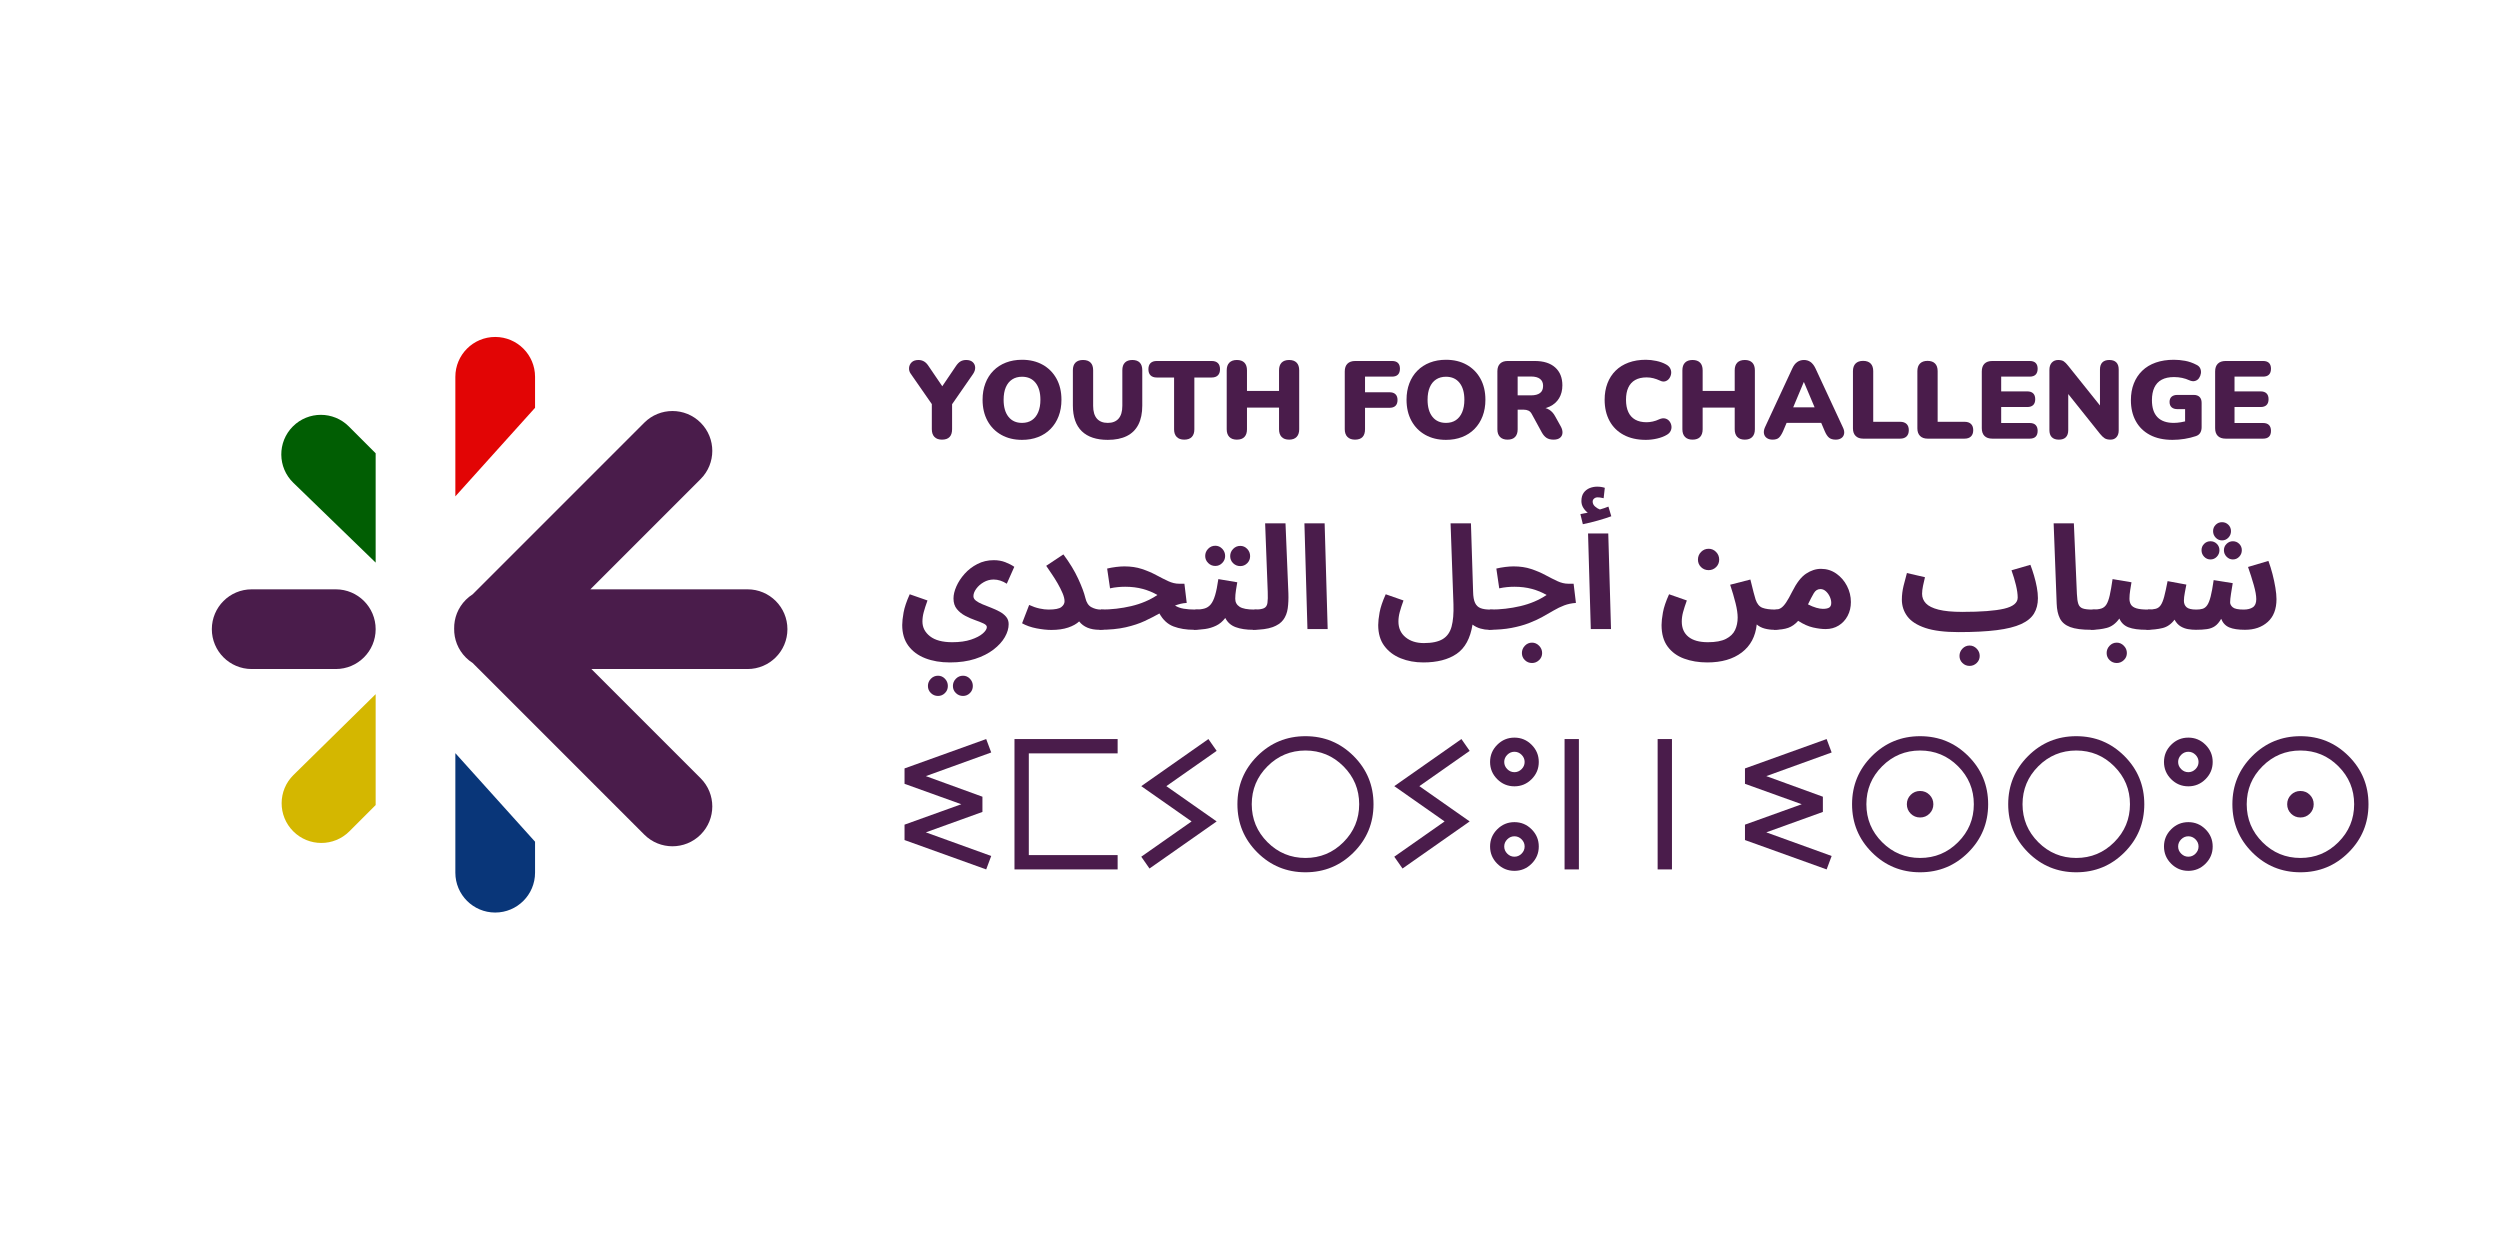 <svg xmlns="http://www.w3.org/2000/svg" xmlns:xlink="http://www.w3.org/1999/xlink" width="6912" zoomAndPan="magnify" viewBox="0 0 5184 2592" height="3456" preserveAspectRatio="xMidYMid meet" version="1.0"><defs><g/><clipPath id="ac2e7f21d4"><path d="M 944 698.711 L 1110 698.711 L 1110 1030 L 944 1030 Z M 944 698.711 " clip-rule="nonzero"/></clipPath><clipPath id="33585e3cfb"><path d="M 944 1561 L 1110 1561 L 1110 1892.25 L 944 1892.25 Z M 944 1561 " clip-rule="nonzero"/></clipPath><clipPath id="6d97f6827e"><path d="M 439.262 1222 L 779 1222 L 779 1388 L 439.262 1388 Z M 439.262 1222 " clip-rule="nonzero"/></clipPath><clipPath id="cf9ec0a507"><path d="M 941 852 L 1632.801 852 L 1632.801 1755 L 941 1755 Z M 941 852 " clip-rule="nonzero"/></clipPath></defs><g clip-path="url(#ac2e7f21d4)"><path fill="#e20505" d="M 1026.848 698.711 C 1072.484 698.711 1109.48 735.707 1109.48 781.34 L 1109.48 845.609 L 944.219 1029.23 L 944.219 781.34 C 944.219 735.707 981.215 698.711 1026.848 698.711 Z M 1026.848 698.711 " fill-opacity="1" fill-rule="nonzero"/></g><g clip-path="url(#33585e3cfb)"><path fill="#093679" d="M 1109.48 1745.352 L 1109.48 1809.621 C 1109.48 1855.258 1072.484 1892.25 1026.848 1892.25 C 981.215 1892.25 944.219 1855.258 944.219 1809.621 L 944.219 1561.734 Z M 1109.48 1745.352 " fill-opacity="1" fill-rule="nonzero"/></g><g clip-path="url(#6d97f6827e)"><path fill="#4a1c4b" d="M 439.262 1304.664 C 439.262 1259.027 476.254 1222.031 521.891 1222.031 L 696.332 1222.031 C 741.965 1222.031 778.961 1259.027 778.961 1304.664 C 778.961 1350.297 741.965 1387.293 696.332 1387.293 L 521.891 1387.293 C 476.254 1387.293 439.262 1350.297 439.262 1304.664 Z M 439.262 1304.664 " fill-opacity="1" fill-rule="nonzero"/></g><path fill="#d4b700" d="M 778.961 1439.434 L 608.59 1606.992 C 576 1639.047 575.781 1691.52 608.105 1723.844 C 640.238 1755.98 692.34 1755.98 724.473 1723.844 L 778.961 1669.359 Z M 778.961 1439.434 " fill-opacity="1" fill-rule="nonzero"/><g clip-path="url(#cf9ec0a507)"><path fill="#4a1c4b" d="M 980.098 1232.363 C 975.07 1235.559 970.309 1239.348 965.922 1243.738 C 949.434 1260.227 941.371 1281.953 941.734 1303.566 C 941.371 1325.176 949.434 1346.902 965.922 1363.395 C 970.309 1367.781 975.07 1371.57 980.098 1374.766 L 1335.965 1730.637 C 1368.238 1762.906 1420.555 1762.906 1452.824 1730.637 C 1485.09 1698.367 1485.09 1646.051 1452.824 1613.781 L 1226.336 1387.293 L 1550.168 1387.293 C 1595.805 1387.293 1632.801 1350.297 1632.801 1304.664 C 1632.801 1259.027 1595.805 1222.031 1550.168 1222.031 L 1224.141 1222.031 L 1452.824 993.352 C 1485.09 961.082 1485.09 908.762 1452.824 876.492 C 1420.555 844.223 1368.238 844.223 1335.965 876.492 Z M 980.098 1232.363 " fill-opacity="1" fill-rule="nonzero"/></g><path fill="#015e03" d="M 778.961 939.918 L 723.273 884.23 C 691.25 852.211 639.34 852.211 607.316 884.23 C 574.949 916.602 575.352 969.207 608.219 1001.074 L 778.961 1166.629 Z M 778.961 939.918 " fill-opacity="1" fill-rule="nonzero"/><g fill="#4a1c4b" fill-opacity="1"><g transform="translate(1854.115, 1802.822)"><g><path d="M 183.062 -150.766 L 183.062 -119.203 L 65.719 -76.859 L 201.266 -27.844 L 190.859 0 L 21.531 -60.891 L 21.531 -92.828 L 139.25 -135.156 L 21.531 -177.5 L 21.531 -209.422 L 190.859 -270.328 L 201.266 -242.484 L 65.719 -193.469 Z M 183.062 -150.766 "/></g></g></g><g fill="#4a1c4b" fill-opacity="1"><g transform="translate(2076.899, 1802.822)"><g><path d="M 240.625 -29.703 L 240.625 0 L 26.734 0 L 26.734 -270.328 L 240.625 -270.328 L 240.625 -240.625 L 56.438 -240.625 L 56.438 -29.703 Z M 240.625 -29.703 "/></g></g></g><g fill="#4a1c4b" fill-opacity="1"><g transform="translate(2344.238, 1802.822)"><g><path d="M 22.281 -172.672 L 161.531 -270.328 L 178.609 -245.812 L 74.266 -172.672 L 178.609 -99.516 L 39.359 -1.859 L 22.281 -26.359 L 126.625 -99.516 Z M 22.281 -172.672 "/></g></g></g><g fill="#4a1c4b" fill-opacity="1"><g transform="translate(2545.114, 1802.822)"><g><path d="M 83.172 -213.875 C 61.391 -192.094 50.5 -165.852 50.5 -135.156 C 50.5 -104.469 61.391 -78.227 83.172 -56.438 C 104.961 -34.656 131.203 -23.766 161.891 -23.766 C 192.586 -23.766 218.828 -34.656 240.609 -56.438 C 262.398 -78.227 273.297 -104.469 273.297 -135.156 C 273.297 -165.852 262.398 -192.094 240.609 -213.875 C 218.828 -235.664 192.586 -246.562 161.891 -246.562 C 131.203 -246.562 104.961 -235.664 83.172 -213.875 Z M 62.016 -35.281 C 34.535 -62.758 20.797 -96.051 20.797 -135.156 C 20.797 -174.27 34.535 -207.566 62.016 -235.047 C 89.492 -262.523 122.785 -276.266 161.891 -276.266 C 201.004 -276.266 234.301 -262.523 261.781 -235.047 C 289.258 -207.566 303 -174.27 303 -135.156 C 303 -96.051 289.258 -62.758 261.781 -35.281 C 234.301 -7.801 201.004 5.938 161.891 5.938 C 122.785 5.938 89.492 -7.801 62.016 -35.281 Z M 62.016 -35.281 "/></g></g></g><g fill="#4a1c4b" fill-opacity="1"><g transform="translate(2868.893, 1802.822)"><g><path d="M 22.281 -172.672 L 161.531 -270.328 L 178.609 -245.812 L 74.266 -172.672 L 178.609 -99.516 L 39.359 -1.859 L 22.281 -26.359 L 126.625 -99.516 Z M 22.281 -172.672 "/></g></g></g><g fill="#4a1c4b" fill-opacity="1"><g transform="translate(3069.769, 1802.822)"><g><path d="M 55.703 -237.656 C 51.492 -233.445 49.391 -228.492 49.391 -222.797 C 49.391 -217.098 51.492 -212.145 55.703 -207.938 C 59.91 -203.727 64.859 -201.625 70.547 -201.625 C 76.242 -201.625 81.195 -203.727 85.406 -207.938 C 89.613 -212.145 91.719 -217.098 91.719 -222.797 C 91.719 -228.492 89.613 -233.445 85.406 -237.656 C 81.195 -241.863 76.242 -243.969 70.547 -243.969 C 64.859 -243.969 59.91 -241.863 55.703 -237.656 Z M 34.906 -187.141 C 25 -197.047 20.047 -208.93 20.047 -222.797 C 20.047 -236.66 25 -248.539 34.906 -258.438 C 44.812 -268.344 56.691 -273.297 70.547 -273.297 C 84.41 -273.297 96.289 -268.344 106.188 -258.438 C 116.094 -248.539 121.047 -236.66 121.047 -222.797 C 121.047 -208.93 116.094 -197.047 106.188 -187.141 C 96.289 -177.242 84.41 -172.297 70.547 -172.297 C 56.691 -172.297 44.812 -177.242 34.906 -187.141 Z M 55.703 -62.391 C 51.492 -58.18 49.391 -53.227 49.391 -47.531 C 49.391 -41.832 51.492 -36.879 55.703 -32.672 C 59.91 -28.461 64.859 -26.359 70.547 -26.359 C 76.242 -26.359 81.195 -28.461 85.406 -32.672 C 89.613 -36.879 91.719 -41.832 91.719 -47.531 C 91.719 -53.227 89.613 -58.18 85.406 -62.391 C 81.195 -66.598 76.242 -68.703 70.547 -68.703 C 64.859 -68.703 59.91 -66.598 55.703 -62.391 Z M 34.906 -11.875 C 25 -21.781 20.047 -33.664 20.047 -47.531 C 20.047 -61.395 25 -73.273 34.906 -83.172 C 44.812 -93.078 56.691 -98.031 70.547 -98.031 C 84.41 -98.031 96.289 -93.078 106.188 -83.172 C 116.094 -73.273 121.047 -61.395 121.047 -47.531 C 121.047 -33.664 116.094 -21.781 106.188 -11.875 C 96.289 -1.977 84.41 2.969 70.547 2.969 C 56.691 2.969 44.812 -1.977 34.906 -11.875 Z M 34.906 -11.875 "/></g></g></g><g fill="#4a1c4b" fill-opacity="1"><g transform="translate(3210.865, 1802.822)"><g><path d="M 63.125 0 L 33.422 0 L 33.422 -270.328 L 63.125 -270.328 Z M 63.125 0 "/></g></g></g><g fill="#4a1c4b" fill-opacity="1"><g transform="translate(3307.404, 1802.822)"><g/></g></g><g fill="#4a1c4b" fill-opacity="1"><g transform="translate(3403.857, 1802.822)"><g><path d="M 63.125 0 L 33.422 0 L 33.422 -270.328 L 63.125 -270.328 Z M 63.125 0 "/></g></g></g><g fill="#4a1c4b" fill-opacity="1"><g transform="translate(3500.396, 1802.822)"><g/></g></g><g fill="#4a1c4b" fill-opacity="1"><g transform="translate(3596.848, 1802.822)"><g><path d="M 183.062 -150.766 L 183.062 -119.203 L 65.719 -76.859 L 201.266 -27.844 L 190.859 0 L 21.531 -60.891 L 21.531 -92.828 L 139.25 -135.156 L 21.531 -177.5 L 21.531 -209.422 L 190.859 -270.328 L 201.266 -242.484 L 65.719 -193.469 Z M 183.062 -150.766 "/></g></g></g><g fill="#4a1c4b" fill-opacity="1"><g transform="translate(3819.632, 1802.822)"><g><path d="M 142.406 -115.672 C 137.082 -120.992 134.422 -127.488 134.422 -135.156 C 134.422 -142.832 137.082 -149.332 142.406 -154.656 C 147.727 -159.977 154.223 -162.641 161.891 -162.641 C 169.566 -162.641 176.066 -159.977 181.391 -154.656 C 186.711 -149.332 189.375 -142.832 189.375 -135.156 C 189.375 -127.488 186.711 -120.992 181.391 -115.672 C 176.066 -110.348 169.566 -107.688 161.891 -107.688 C 154.223 -107.688 147.727 -110.348 142.406 -115.672 Z M 83.172 -213.875 C 61.391 -192.094 50.5 -165.852 50.5 -135.156 C 50.5 -104.469 61.391 -78.227 83.172 -56.438 C 104.961 -34.656 131.203 -23.766 161.891 -23.766 C 192.586 -23.766 218.828 -34.656 240.609 -56.438 C 262.398 -78.227 273.297 -104.469 273.297 -135.156 C 273.297 -165.852 262.398 -192.094 240.609 -213.875 C 218.828 -235.664 192.586 -246.562 161.891 -246.562 C 131.203 -246.562 104.961 -235.664 83.172 -213.875 Z M 62.016 -35.281 C 34.535 -62.758 20.797 -96.051 20.797 -135.156 C 20.797 -174.27 34.535 -207.566 62.016 -235.047 C 89.492 -262.523 122.785 -276.266 161.891 -276.266 C 201.004 -276.266 234.301 -262.523 261.781 -235.047 C 289.258 -207.566 303 -174.27 303 -135.156 C 303 -96.051 289.258 -62.758 261.781 -35.281 C 234.301 -7.801 201.004 5.938 161.891 5.938 C 122.785 5.938 89.492 -7.801 62.016 -35.281 Z M 62.016 -35.281 "/></g></g></g><g fill="#4a1c4b" fill-opacity="1"><g transform="translate(4143.41, 1802.822)"><g><path d="M 83.172 -213.875 C 61.391 -192.094 50.5 -165.852 50.5 -135.156 C 50.5 -104.469 61.391 -78.227 83.172 -56.438 C 104.961 -34.656 131.203 -23.766 161.891 -23.766 C 192.586 -23.766 218.828 -34.656 240.609 -56.438 C 262.398 -78.227 273.297 -104.469 273.297 -135.156 C 273.297 -165.852 262.398 -192.094 240.609 -213.875 C 218.828 -235.664 192.586 -246.562 161.891 -246.562 C 131.203 -246.562 104.961 -235.664 83.172 -213.875 Z M 62.016 -35.281 C 34.535 -62.758 20.797 -96.051 20.797 -135.156 C 20.797 -174.27 34.535 -207.566 62.016 -235.047 C 89.492 -262.523 122.785 -276.266 161.891 -276.266 C 201.004 -276.266 234.301 -262.523 261.781 -235.047 C 289.258 -207.566 303 -174.27 303 -135.156 C 303 -96.051 289.258 -62.758 261.781 -35.281 C 234.301 -7.801 201.004 5.938 161.891 5.938 C 122.785 5.938 89.492 -7.801 62.016 -35.281 Z M 62.016 -35.281 "/></g></g></g><g fill="#4a1c4b" fill-opacity="1"><g transform="translate(4467.188, 1802.822)"><g><path d="M 55.703 -237.656 C 51.492 -233.445 49.391 -228.492 49.391 -222.797 C 49.391 -217.098 51.492 -212.145 55.703 -207.938 C 59.91 -203.727 64.859 -201.625 70.547 -201.625 C 76.242 -201.625 81.195 -203.727 85.406 -207.938 C 89.613 -212.145 91.719 -217.098 91.719 -222.797 C 91.719 -228.492 89.613 -233.445 85.406 -237.656 C 81.195 -241.863 76.242 -243.969 70.547 -243.969 C 64.859 -243.969 59.91 -241.863 55.703 -237.656 Z M 34.906 -187.141 C 25 -197.047 20.047 -208.93 20.047 -222.797 C 20.047 -236.66 25 -248.539 34.906 -258.438 C 44.812 -268.344 56.691 -273.297 70.547 -273.297 C 84.41 -273.297 96.289 -268.344 106.188 -258.438 C 116.094 -248.539 121.047 -236.66 121.047 -222.797 C 121.047 -208.93 116.094 -197.047 106.188 -187.141 C 96.289 -177.242 84.41 -172.297 70.547 -172.297 C 56.691 -172.297 44.812 -177.242 34.906 -187.141 Z M 55.703 -62.391 C 51.492 -58.18 49.391 -53.227 49.391 -47.531 C 49.391 -41.832 51.492 -36.879 55.703 -32.672 C 59.91 -28.461 64.859 -26.359 70.547 -26.359 C 76.242 -26.359 81.195 -28.461 85.406 -32.672 C 89.613 -36.879 91.719 -41.832 91.719 -47.531 C 91.719 -53.227 89.613 -58.18 85.406 -62.391 C 81.195 -66.598 76.242 -68.703 70.547 -68.703 C 64.859 -68.703 59.91 -66.598 55.703 -62.391 Z M 34.906 -11.875 C 25 -21.781 20.047 -33.664 20.047 -47.531 C 20.047 -61.395 25 -73.273 34.906 -83.172 C 44.812 -93.078 56.691 -98.031 70.547 -98.031 C 84.41 -98.031 96.289 -93.078 106.188 -83.172 C 116.094 -73.273 121.047 -61.395 121.047 -47.531 C 121.047 -33.664 116.094 -21.781 106.188 -11.875 C 96.289 -1.977 84.41 2.969 70.547 2.969 C 56.691 2.969 44.812 -1.977 34.906 -11.875 Z M 34.906 -11.875 "/></g></g></g><g fill="#4a1c4b" fill-opacity="1"><g transform="translate(4608.284, 1802.822)"><g><path d="M 142.406 -115.672 C 137.082 -120.992 134.422 -127.488 134.422 -135.156 C 134.422 -142.832 137.082 -149.332 142.406 -154.656 C 147.727 -159.977 154.223 -162.641 161.891 -162.641 C 169.566 -162.641 176.066 -159.977 181.391 -154.656 C 186.711 -149.332 189.375 -142.832 189.375 -135.156 C 189.375 -127.488 186.711 -120.992 181.391 -115.672 C 176.066 -110.348 169.566 -107.688 161.891 -107.688 C 154.223 -107.688 147.727 -110.348 142.406 -115.672 Z M 83.172 -213.875 C 61.391 -192.094 50.5 -165.852 50.5 -135.156 C 50.5 -104.469 61.391 -78.227 83.172 -56.438 C 104.961 -34.656 131.203 -23.766 161.891 -23.766 C 192.586 -23.766 218.828 -34.656 240.609 -56.438 C 262.398 -78.227 273.297 -104.469 273.297 -135.156 C 273.297 -165.852 262.398 -192.094 240.609 -213.875 C 218.828 -235.664 192.586 -246.562 161.891 -246.562 C 131.203 -246.562 104.961 -235.664 83.172 -213.875 Z M 62.016 -35.281 C 34.535 -62.758 20.797 -96.051 20.797 -135.156 C 20.797 -174.27 34.535 -207.566 62.016 -235.047 C 89.492 -262.523 122.785 -276.266 161.891 -276.266 C 201.004 -276.266 234.301 -262.523 261.781 -235.047 C 289.258 -207.566 303 -174.27 303 -135.156 C 303 -96.051 289.258 -62.758 261.781 -35.281 C 234.301 -7.801 201.004 5.938 161.891 5.938 C 122.785 5.938 89.492 -7.801 62.016 -35.281 Z M 62.016 -35.281 "/></g></g></g><g fill="#4a1c4b" fill-opacity="1"><g transform="translate(1879.679, 909.584)"><g><path d="M 73.562 2.062 C 66.852 2.062 61.672 0.195 58.016 -3.531 C 54.367 -7.27 52.547 -12.641 52.547 -19.641 L 52.547 -82.234 L 61.219 -59.172 L 8.688 -134.781 C 6.094 -138.438 4.984 -142.508 5.359 -147 C 5.742 -151.488 7.57 -155.297 10.844 -158.422 C 14.125 -161.547 18.812 -163.109 24.906 -163.109 C 29.164 -163.109 33.047 -162.078 36.547 -160.016 C 40.047 -157.961 43.32 -154.5 46.375 -149.625 L 78.359 -102.562 L 70.125 -102.562 L 102.109 -149.859 C 105.305 -154.734 108.578 -158.16 111.922 -160.141 C 115.273 -162.117 119.238 -163.109 123.812 -163.109 C 129.602 -163.109 134.098 -161.66 137.297 -158.766 C 140.492 -155.867 142.203 -152.211 142.422 -147.797 C 142.648 -143.379 141.242 -138.891 138.203 -134.328 L 86.125 -59.172 L 94.578 -82.234 L 94.578 -19.641 C 94.578 -5.172 87.57 2.062 73.562 2.062 Z M 73.562 2.062 "/></g></g></g><g fill="#4a1c4b" fill-opacity="1"><g transform="translate(2026.959, 909.584)"><g><path d="M 92.281 2.516 C 75.988 2.516 61.676 -0.945 49.344 -7.875 C 37.008 -14.812 27.453 -24.52 20.672 -37 C 13.898 -49.488 10.516 -64.035 10.516 -80.641 C 10.516 -93.129 12.453 -104.473 16.328 -114.672 C 20.211 -124.879 25.77 -133.633 33 -140.938 C 40.238 -148.25 48.883 -153.848 58.938 -157.734 C 68.988 -161.617 80.102 -163.562 92.281 -163.562 C 108.582 -163.562 122.863 -160.133 135.125 -153.281 C 147.383 -146.426 156.938 -136.789 163.781 -124.375 C 170.633 -111.969 174.062 -97.391 174.062 -80.641 C 174.062 -68.148 172.117 -56.801 168.234 -46.594 C 164.359 -36.395 158.801 -27.602 151.562 -20.219 C 144.332 -12.832 135.691 -7.195 125.641 -3.312 C 115.586 0.57 104.469 2.516 92.281 2.516 Z M 92.281 -32.672 C 100.352 -32.672 107.207 -34.57 112.844 -38.375 C 118.477 -42.188 122.816 -47.672 125.859 -54.828 C 128.91 -61.984 130.438 -70.586 130.438 -80.641 C 130.438 -95.711 127.082 -107.438 120.375 -115.812 C 113.676 -124.188 104.312 -128.375 92.281 -128.375 C 84.363 -128.375 77.551 -126.508 71.844 -122.781 C 66.133 -119.051 61.754 -113.645 58.703 -106.562 C 55.66 -99.477 54.141 -90.836 54.141 -80.641 C 54.141 -65.555 57.488 -53.789 64.188 -45.344 C 70.883 -36.895 80.25 -32.672 92.281 -32.672 Z M 92.281 -32.672 "/></g></g></g><g fill="#4a1c4b" fill-opacity="1"><g transform="translate(2211.231, 909.584)"><g><path d="M 85.891 2.516 C 74.16 2.516 63.801 1.031 54.812 -1.938 C 45.832 -4.906 38.258 -9.359 32.094 -15.297 C 25.926 -21.242 21.281 -28.672 18.156 -37.578 C 15.039 -46.484 13.484 -56.801 13.484 -68.531 L 13.484 -141.859 C 13.484 -148.867 15.305 -154.16 18.953 -157.734 C 22.609 -161.316 27.789 -163.109 34.5 -163.109 C 41.352 -163.109 46.566 -161.316 50.141 -157.734 C 53.723 -154.16 55.516 -148.867 55.516 -141.859 L 55.516 -68.078 C 55.516 -56.348 58.102 -47.516 63.281 -41.578 C 68.457 -35.641 75.992 -32.672 85.891 -32.672 C 95.641 -32.672 103.102 -35.641 108.281 -41.578 C 113.457 -47.516 116.047 -56.348 116.047 -68.078 L 116.047 -141.859 C 116.047 -148.867 117.832 -154.16 121.406 -157.734 C 124.988 -161.316 130.129 -163.109 136.828 -163.109 C 143.535 -163.109 148.641 -161.316 152.141 -157.734 C 155.641 -154.16 157.391 -148.867 157.391 -141.859 L 157.391 -68.531 C 157.391 -52.844 154.688 -39.707 149.281 -29.125 C 143.875 -18.539 135.836 -10.617 125.172 -5.359 C 114.516 -0.109 101.422 2.516 85.891 2.516 Z M 85.891 2.516 "/></g></g></g><g fill="#4a1c4b" fill-opacity="1"><g transform="translate(2382.031, 909.584)"><g><path d="M 73.562 2.062 C 66.852 2.062 61.672 0.195 58.016 -3.531 C 54.367 -7.27 52.547 -12.488 52.547 -19.188 L 52.547 -126.781 L 16.672 -126.781 C 11.035 -126.781 6.734 -128.266 3.766 -131.234 C 0.797 -134.203 -0.688 -138.43 -0.688 -143.922 C -0.688 -149.555 0.797 -153.816 3.766 -156.703 C 6.734 -159.598 11.035 -161.047 16.672 -161.047 L 130.438 -161.047 C 136.07 -161.047 140.375 -159.598 143.344 -156.703 C 146.312 -153.816 147.797 -149.555 147.797 -143.922 C 147.797 -138.43 146.312 -134.203 143.344 -131.234 C 140.375 -128.266 136.07 -126.781 130.438 -126.781 L 94.578 -126.781 L 94.578 -19.188 C 94.578 -12.488 92.82 -7.27 89.312 -3.531 C 85.812 0.195 80.562 2.062 73.562 2.062 Z M 73.562 2.062 "/></g></g></g><g fill="#4a1c4b" fill-opacity="1"><g transform="translate(2529.083, 909.584)"><g><path d="M 35.641 2.062 C 28.93 2.062 23.75 0.195 20.094 -3.531 C 16.445 -7.27 14.625 -12.566 14.625 -19.422 L 14.625 -141.625 C 14.625 -148.633 16.445 -153.969 20.094 -157.625 C 23.75 -161.281 28.93 -163.109 35.641 -163.109 C 42.492 -163.109 47.707 -161.281 51.281 -157.625 C 54.863 -153.969 56.656 -148.633 56.656 -141.625 L 56.656 -98.906 L 123.125 -98.906 L 123.125 -141.625 C 123.125 -148.633 124.91 -153.969 128.484 -157.625 C 132.066 -161.281 137.285 -163.109 144.141 -163.109 C 150.836 -163.109 155.977 -161.281 159.562 -157.625 C 163.145 -153.969 164.938 -148.633 164.938 -141.625 L 164.938 -19.422 C 164.938 -12.566 163.145 -7.27 159.562 -3.531 C 155.977 0.195 150.836 2.062 144.141 2.062 C 137.285 2.062 132.066 0.195 128.484 -3.531 C 124.91 -7.27 123.125 -12.566 123.125 -19.422 L 123.125 -64.422 L 56.656 -64.422 L 56.656 -19.422 C 56.656 -12.566 54.898 -7.27 51.391 -3.531 C 47.891 0.195 42.641 2.062 35.641 2.062 Z M 35.641 2.062 "/></g></g></g><g fill="#4a1c4b" fill-opacity="1"><g transform="translate(2708.559, 909.584)"><g/></g></g><g fill="#4a1c4b" fill-opacity="1"><g transform="translate(2773.865, 909.584)"><g><path d="M 35.859 2.062 C 29.16 2.062 23.945 0.195 20.219 -3.531 C 16.488 -7.27 14.625 -12.641 14.625 -19.641 L 14.625 -139.344 C 14.625 -146.352 16.488 -151.723 20.219 -155.453 C 23.945 -159.18 29.391 -161.047 36.547 -161.047 L 112.625 -161.047 C 118.102 -161.047 122.211 -159.676 124.953 -156.938 C 127.691 -154.195 129.062 -150.238 129.062 -145.062 C 129.062 -139.727 127.691 -135.648 124.953 -132.828 C 122.211 -130.016 118.102 -128.609 112.625 -128.609 L 56.656 -128.609 L 56.656 -96.172 L 107.594 -96.172 C 112.926 -96.172 117 -94.801 119.812 -92.062 C 122.633 -89.32 124.047 -85.363 124.047 -80.188 C 124.047 -74.852 122.633 -70.816 119.812 -68.078 C 117 -65.336 112.926 -63.969 107.594 -63.969 L 56.656 -63.969 L 56.656 -19.641 C 56.656 -5.172 49.723 2.062 35.859 2.062 Z M 35.859 2.062 "/></g></g></g><g fill="#4a1c4b" fill-opacity="1"><g transform="translate(2906.075, 909.584)"><g><path d="M 92.281 2.516 C 75.988 2.516 61.676 -0.945 49.344 -7.875 C 37.008 -14.812 27.453 -24.52 20.672 -37 C 13.898 -49.488 10.516 -64.035 10.516 -80.641 C 10.516 -93.129 12.453 -104.473 16.328 -114.672 C 20.211 -124.879 25.77 -133.633 33 -140.938 C 40.238 -148.25 48.883 -153.848 58.938 -157.734 C 68.988 -161.617 80.102 -163.562 92.281 -163.562 C 108.582 -163.562 122.863 -160.133 135.125 -153.281 C 147.383 -146.426 156.938 -136.789 163.781 -124.375 C 170.633 -111.969 174.062 -97.391 174.062 -80.641 C 174.062 -68.148 172.117 -56.801 168.234 -46.594 C 164.359 -36.395 158.801 -27.602 151.562 -20.219 C 144.332 -12.832 135.691 -7.195 125.641 -3.312 C 115.586 0.57 104.469 2.516 92.281 2.516 Z M 92.281 -32.672 C 100.352 -32.672 107.207 -34.57 112.844 -38.375 C 118.477 -42.188 122.816 -47.672 125.859 -54.828 C 128.91 -61.984 130.438 -70.586 130.438 -80.641 C 130.438 -95.711 127.082 -107.438 120.375 -115.812 C 113.676 -124.188 104.312 -128.375 92.281 -128.375 C 84.363 -128.375 77.551 -126.508 71.844 -122.781 C 66.133 -119.051 61.754 -113.645 58.703 -106.562 C 55.66 -99.477 54.141 -90.836 54.141 -80.641 C 54.141 -65.555 57.488 -53.789 64.188 -45.344 C 70.883 -36.895 80.25 -32.672 92.281 -32.672 Z M 92.281 -32.672 "/></g></g></g><g fill="#4a1c4b" fill-opacity="1"><g transform="translate(3090.346, 909.584)"><g><path d="M 35.641 2.062 C 28.93 2.062 23.75 0.195 20.094 -3.531 C 16.445 -7.27 14.625 -12.488 14.625 -19.188 L 14.625 -139.797 C 14.625 -146.648 16.488 -151.906 20.219 -155.562 C 23.945 -159.219 29.16 -161.047 35.859 -161.047 L 92.062 -161.047 C 110.332 -161.047 124.453 -156.594 134.422 -147.688 C 144.398 -138.781 149.391 -126.406 149.391 -110.562 C 149.391 -100.363 147.145 -91.492 142.656 -83.953 C 138.164 -76.41 131.691 -70.617 123.234 -66.578 C 114.785 -62.547 104.395 -60.531 92.062 -60.531 L 93.891 -64.641 L 104.859 -64.641 C 111.398 -64.641 117.18 -63.078 122.203 -59.953 C 127.234 -56.836 131.426 -52.082 134.781 -45.688 L 146.203 -25.125 C 148.641 -20.707 149.781 -16.406 149.625 -12.219 C 149.469 -8.031 147.828 -4.602 144.703 -1.938 C 141.586 0.727 137.062 2.062 131.125 2.062 C 125.188 2.062 120.348 0.844 116.609 -1.594 C 112.879 -4.031 109.57 -7.836 106.688 -13.016 L 85.891 -51.172 C 84.066 -54.523 81.742 -56.848 78.922 -58.141 C 76.109 -59.43 72.875 -60.078 69.219 -60.078 L 56.656 -60.078 L 56.656 -19.188 C 56.656 -12.488 54.898 -7.27 51.391 -3.531 C 47.891 0.195 42.641 2.062 35.641 2.062 Z M 56.656 -89.781 L 84.516 -89.781 C 92.586 -89.781 98.754 -91.379 103.016 -94.578 C 107.285 -97.773 109.422 -102.723 109.422 -109.422 C 109.422 -115.816 107.285 -120.648 103.016 -123.922 C 98.754 -127.203 92.586 -128.844 84.516 -128.844 L 56.656 -128.844 Z M 56.656 -89.781 "/></g></g></g><g fill="#4a1c4b" fill-opacity="1"><g transform="translate(3251.556, 909.584)"><g/></g></g><g fill="#4a1c4b" fill-opacity="1"><g transform="translate(3316.861, 909.584)"><g><path d="M 95.938 2.516 C 78.125 2.516 62.82 -0.91 50.031 -7.766 C 37.238 -14.617 27.453 -24.289 20.672 -36.781 C 13.898 -49.27 10.516 -63.891 10.516 -80.641 C 10.516 -93.129 12.453 -104.473 16.328 -114.672 C 20.211 -124.879 25.848 -133.633 33.234 -140.938 C 40.617 -148.25 49.602 -153.848 60.188 -157.734 C 70.77 -161.617 82.688 -163.562 95.938 -163.562 C 102.945 -163.562 110.219 -162.758 117.75 -161.156 C 125.289 -159.562 131.957 -157.164 137.75 -153.969 C 142.008 -151.688 144.977 -148.789 146.656 -145.281 C 148.332 -141.781 148.906 -138.203 148.375 -134.547 C 147.844 -130.891 146.508 -127.613 144.375 -124.719 C 142.238 -121.832 139.492 -119.895 136.141 -118.906 C 132.797 -117.914 129.145 -118.41 125.188 -120.391 C 120.613 -122.516 116.082 -124.148 111.594 -125.297 C 107.102 -126.441 102.422 -127.016 97.547 -127.016 C 88.098 -127.016 80.211 -125.223 73.891 -121.641 C 67.578 -118.066 62.82 -112.852 59.625 -106 C 56.426 -99.145 54.828 -90.691 54.828 -80.641 C 54.828 -70.586 56.426 -62.098 59.625 -55.172 C 62.82 -48.242 67.578 -42.988 73.891 -39.406 C 80.211 -35.82 88.098 -34.031 97.547 -34.031 C 101.504 -34.031 105.766 -34.523 110.328 -35.516 C 114.898 -36.504 119.395 -38.066 123.812 -40.203 C 128.383 -42.18 132.457 -42.711 136.031 -41.797 C 139.613 -40.891 142.508 -39.062 144.719 -36.312 C 146.926 -33.57 148.332 -30.41 148.938 -26.828 C 149.551 -23.254 149.055 -19.719 147.453 -16.219 C 145.859 -12.719 143.082 -9.898 139.125 -7.766 C 133.789 -4.566 127.203 -2.051 119.359 -0.219 C 111.516 1.602 103.707 2.516 95.938 2.516 Z M 95.938 2.516 "/></g></g></g><g fill="#4a1c4b" fill-opacity="1"><g transform="translate(3473.96, 909.584)"><g><path d="M 35.641 2.062 C 28.93 2.062 23.75 0.195 20.094 -3.531 C 16.445 -7.27 14.625 -12.566 14.625 -19.422 L 14.625 -141.625 C 14.625 -148.633 16.445 -153.969 20.094 -157.625 C 23.75 -161.281 28.93 -163.109 35.641 -163.109 C 42.492 -163.109 47.707 -161.281 51.281 -157.625 C 54.863 -153.969 56.656 -148.633 56.656 -141.625 L 56.656 -98.906 L 123.125 -98.906 L 123.125 -141.625 C 123.125 -148.633 124.91 -153.969 128.484 -157.625 C 132.066 -161.281 137.285 -163.109 144.141 -163.109 C 150.836 -163.109 155.977 -161.281 159.562 -157.625 C 163.145 -153.969 164.938 -148.633 164.938 -141.625 L 164.938 -19.422 C 164.938 -12.566 163.145 -7.27 159.562 -3.531 C 155.977 0.195 150.836 2.062 144.141 2.062 C 137.285 2.062 132.066 0.195 128.484 -3.531 C 124.91 -7.27 123.125 -12.566 123.125 -19.422 L 123.125 -64.422 L 56.656 -64.422 L 56.656 -19.422 C 56.656 -12.566 54.898 -7.27 51.391 -3.531 C 47.891 0.195 42.641 2.062 35.641 2.062 Z M 35.641 2.062 "/></g></g></g><g fill="#4a1c4b" fill-opacity="1"><g transform="translate(3653.437, 909.584)"><g><path d="M 22.156 2.062 C 17.438 2.062 13.477 0.957 10.281 -1.25 C 7.082 -3.457 5.102 -6.504 4.344 -10.391 C 3.582 -14.273 4.266 -18.656 6.391 -23.531 L 63.281 -145.969 C 66.02 -151.906 69.406 -156.242 73.438 -158.984 C 77.477 -161.734 82.086 -163.109 87.266 -163.109 C 92.441 -163.109 96.973 -161.734 100.859 -158.984 C 104.742 -156.242 108.129 -151.906 111.016 -145.969 L 167.906 -23.531 C 170.344 -18.656 171.219 -14.238 170.531 -10.281 C 169.844 -6.32 167.938 -3.273 164.812 -1.141 C 161.695 0.992 157.852 2.062 153.281 2.062 C 147.188 2.062 142.504 0.691 139.234 -2.047 C 135.961 -4.797 133.031 -9.219 130.438 -15.312 L 118.109 -44.312 L 134.094 -32.672 L 39.969 -32.672 L 56.203 -44.312 L 43.859 -15.312 C 41.117 -9.219 38.301 -4.797 35.406 -2.047 C 32.508 0.691 28.094 2.062 22.156 2.062 Z M 86.812 -117.188 L 60.312 -53.906 L 53.906 -64.875 L 120.391 -64.875 L 113.984 -53.906 L 87.266 -117.188 Z M 86.812 -117.188 "/></g></g></g><g fill="#4a1c4b" fill-opacity="1"><g transform="translate(3827.661, 909.584)"><g><path d="M 35.859 0 C 29.16 0 23.945 -1.863 20.219 -5.594 C 16.488 -9.32 14.625 -14.539 14.625 -21.25 L 14.625 -140.031 C 14.625 -146.883 16.445 -152.141 20.094 -155.797 C 23.75 -159.453 28.93 -161.281 35.641 -161.281 C 42.492 -161.281 47.707 -159.453 51.281 -155.797 C 54.863 -152.141 56.656 -146.883 56.656 -140.031 L 56.656 -34.953 L 112.391 -34.953 C 118.18 -34.953 122.633 -33.469 125.75 -30.5 C 128.875 -27.531 130.438 -23.227 130.438 -17.594 C 130.438 -11.957 128.875 -7.613 125.75 -4.562 C 122.633 -1.52 118.18 0 112.391 0 Z M 35.859 0 "/></g></g></g><g fill="#4a1c4b" fill-opacity="1"><g transform="translate(3961.241, 909.584)"><g><path d="M 35.859 0 C 29.16 0 23.945 -1.863 20.219 -5.594 C 16.488 -9.32 14.625 -14.539 14.625 -21.25 L 14.625 -140.031 C 14.625 -146.883 16.445 -152.141 20.094 -155.797 C 23.75 -159.453 28.93 -161.281 35.641 -161.281 C 42.492 -161.281 47.707 -159.453 51.281 -155.797 C 54.863 -152.141 56.656 -146.883 56.656 -140.031 L 56.656 -34.953 L 112.391 -34.953 C 118.18 -34.953 122.633 -33.469 125.75 -30.5 C 128.875 -27.531 130.438 -23.227 130.438 -17.594 C 130.438 -11.957 128.875 -7.613 125.75 -4.562 C 122.633 -1.52 118.18 0 112.391 0 Z M 35.859 0 "/></g></g></g><g fill="#4a1c4b" fill-opacity="1"><g transform="translate(4094.821, 909.584)"><g><path d="M 36.547 0 C 29.391 0 23.945 -1.863 20.219 -5.594 C 16.488 -9.32 14.625 -14.691 14.625 -21.703 L 14.625 -139.344 C 14.625 -146.352 16.488 -151.723 20.219 -155.453 C 23.945 -159.18 29.391 -161.047 36.547 -161.047 L 113.984 -161.047 C 119.473 -161.047 123.586 -159.676 126.328 -156.938 C 129.066 -154.195 130.438 -150.238 130.438 -145.062 C 130.438 -139.727 129.066 -135.648 126.328 -132.828 C 123.586 -130.016 119.473 -128.609 113.984 -128.609 L 54.828 -128.609 L 54.828 -98 L 108.969 -98 C 114.289 -98 118.359 -96.629 121.172 -93.891 C 123.992 -91.148 125.406 -87.113 125.406 -81.781 C 125.406 -76.445 123.992 -72.41 121.172 -69.672 C 118.359 -66.93 114.289 -65.562 108.969 -65.562 L 54.828 -65.562 L 54.828 -32.438 L 113.984 -32.438 C 119.473 -32.438 123.586 -31.023 126.328 -28.203 C 129.066 -25.391 130.438 -21.395 130.438 -16.219 C 130.438 -10.883 129.066 -6.848 126.328 -4.109 C 123.586 -1.367 119.473 0 113.984 0 Z M 36.547 0 "/></g></g></g><g fill="#4a1c4b" fill-opacity="1"><g transform="translate(4235.023, 909.584)"><g><path d="M 34.266 2.062 C 27.867 2.062 22.992 0.383 19.641 -2.969 C 16.297 -6.32 14.625 -11.27 14.625 -17.812 L 14.625 -142.312 C 14.625 -149.02 16.297 -154.16 19.641 -157.734 C 22.992 -161.316 27.41 -163.109 32.891 -163.109 C 37.766 -163.109 41.57 -162.191 44.312 -160.359 C 47.051 -158.535 50.098 -155.488 53.453 -151.219 L 125.875 -60.766 L 119.469 -60.766 L 119.469 -143.453 C 119.469 -149.848 121.102 -154.723 124.375 -158.078 C 127.656 -161.43 132.492 -163.109 138.891 -163.109 C 145.285 -163.109 150.117 -161.43 153.391 -158.078 C 156.672 -154.723 158.312 -149.848 158.312 -143.453 L 158.312 -16.906 C 158.312 -11.113 156.785 -6.504 153.734 -3.078 C 150.691 0.348 146.582 2.062 141.406 2.062 C 136.227 2.062 132.156 1.109 129.188 -0.797 C 126.219 -2.703 123.055 -5.711 119.703 -9.828 L 47.281 -100.516 L 53.688 -100.516 L 53.688 -17.812 C 53.688 -11.27 52.047 -6.32 48.766 -2.969 C 45.492 0.383 40.66 2.062 34.266 2.062 Z M 34.266 2.062 "/></g></g></g><g fill="#4a1c4b" fill-opacity="1"><g transform="translate(4408.106, 909.584)"><g><path d="M 96.859 2.516 C 78.43 2.516 62.781 -0.91 49.906 -7.766 C 37.039 -14.617 27.258 -24.211 20.562 -36.547 C 13.863 -48.879 10.516 -63.27 10.516 -79.719 C 10.516 -92.508 12.531 -104.047 16.562 -114.328 C 20.594 -124.609 26.414 -133.441 34.031 -140.828 C 41.645 -148.211 50.973 -153.848 62.016 -157.734 C 73.055 -161.617 85.582 -163.562 99.594 -163.562 C 107.207 -163.562 114.973 -162.836 122.891 -161.391 C 130.816 -159.941 138.586 -157.238 146.203 -153.281 C 150.16 -151.457 152.863 -148.906 154.312 -145.625 C 155.758 -142.352 156.211 -138.926 155.672 -135.344 C 155.141 -131.77 153.848 -128.5 151.797 -125.531 C 149.742 -122.562 146.961 -120.582 143.453 -119.594 C 139.953 -118.602 135.992 -119.098 131.578 -121.078 C 127.016 -123.203 122.066 -124.836 116.734 -125.984 C 111.398 -127.129 105.766 -127.703 99.828 -127.703 C 89.617 -127.703 81.125 -125.875 74.344 -122.219 C 67.57 -118.562 62.508 -113.156 59.156 -106 C 55.812 -98.844 54.141 -90.082 54.141 -79.719 C 54.141 -64.188 57.945 -52.461 65.562 -44.547 C 73.176 -36.629 84.445 -32.672 99.375 -32.672 C 103.938 -32.672 108.922 -33.125 114.328 -34.031 C 119.734 -34.945 125.18 -36.242 130.672 -37.922 L 122.906 -22.156 L 122.906 -61.219 L 106.906 -61.219 C 101.727 -61.219 97.727 -62.508 94.906 -65.094 C 92.094 -67.688 90.688 -71.344 90.688 -76.062 C 90.688 -80.789 92.094 -84.41 94.906 -86.922 C 97.727 -89.43 101.727 -90.688 106.906 -90.688 L 140.719 -90.688 C 146.051 -90.688 150.125 -89.273 152.938 -86.453 C 155.758 -83.641 157.172 -79.566 157.172 -74.234 L 157.172 -23.75 C 157.172 -19.188 156.219 -15.305 154.312 -12.109 C 152.406 -8.91 149.395 -6.625 145.281 -5.25 C 138.125 -2.812 130.359 -0.91 121.984 0.453 C 113.609 1.828 105.234 2.516 96.859 2.516 Z M 96.859 2.516 "/></g></g></g><g fill="#4a1c4b" fill-opacity="1"><g transform="translate(4578.677, 909.584)"><g><path d="M 36.547 0 C 29.391 0 23.945 -1.863 20.219 -5.594 C 16.488 -9.32 14.625 -14.691 14.625 -21.703 L 14.625 -139.344 C 14.625 -146.352 16.488 -151.723 20.219 -155.453 C 23.945 -159.18 29.391 -161.047 36.547 -161.047 L 113.984 -161.047 C 119.473 -161.047 123.586 -159.676 126.328 -156.938 C 129.066 -154.195 130.438 -150.238 130.438 -145.062 C 130.438 -139.727 129.066 -135.648 126.328 -132.828 C 123.586 -130.016 119.473 -128.609 113.984 -128.609 L 54.828 -128.609 L 54.828 -98 L 108.969 -98 C 114.289 -98 118.359 -96.629 121.172 -93.891 C 123.992 -91.148 125.406 -87.113 125.406 -81.781 C 125.406 -76.445 123.992 -72.41 121.172 -69.672 C 118.359 -66.93 114.289 -65.562 108.969 -65.562 L 54.828 -65.562 L 54.828 -32.438 L 113.984 -32.438 C 119.473 -32.438 123.586 -31.023 126.328 -28.203 C 129.066 -25.391 130.438 -21.395 130.438 -16.219 C 130.438 -10.883 129.066 -6.848 126.328 -4.109 C 123.586 -1.367 119.473 0 113.984 0 Z M 36.547 0 "/></g></g></g><g fill="#4a1c4b" fill-opacity="1"><g transform="translate(1863.05, 1304.439)"><g><path d="M 7.781 -8.391 C 7.781 -15.172 8.727 -23.852 10.625 -34.438 C 12.531 -45.02 16.773 -57.598 23.359 -72.172 L 60.203 -59.297 C 56.805 -49.91 54.207 -41.875 52.406 -35.188 C 50.613 -28.5 49.719 -21.961 49.719 -15.578 C 49.719 -3.391 54.957 6.789 65.438 14.969 C 75.914 23.156 91.238 27.25 111.406 27.25 C 126.781 27.25 139.805 25.453 150.484 21.859 C 161.172 18.266 169.305 14.02 174.891 9.125 C 180.484 4.238 183.281 -0.195 183.281 -4.188 C 183.281 -6.988 180.93 -9.484 176.234 -11.672 C 171.547 -13.867 165.758 -16.164 158.875 -18.562 C 151.988 -20.957 145.148 -23.953 138.359 -27.547 C 131.566 -31.141 125.828 -35.781 121.141 -41.469 C 116.453 -47.164 114.109 -54.504 114.109 -63.484 C 114.109 -71.078 116.102 -79.414 120.094 -88.5 C 124.082 -97.582 129.77 -106.266 137.156 -114.547 C 144.551 -122.836 153.391 -129.629 163.672 -134.922 C 173.953 -140.211 185.281 -142.859 197.656 -142.859 C 206.445 -142.859 214.438 -141.457 221.625 -138.656 C 228.812 -135.863 235 -132.672 240.188 -129.078 L 224.609 -94.031 C 215.629 -99.82 206.547 -102.719 197.359 -102.719 C 189.973 -102.719 183.082 -100.867 176.688 -97.172 C 170.301 -93.484 165.16 -88.941 161.266 -83.547 C 157.379 -78.16 155.438 -73.07 155.438 -68.281 C 155.438 -64.688 157.18 -61.539 160.672 -58.844 C 164.172 -56.156 168.711 -53.66 174.297 -51.359 C 179.891 -49.066 185.781 -46.723 191.969 -44.328 C 198.156 -41.93 204.047 -39.234 209.641 -36.234 C 215.234 -33.242 219.773 -29.648 223.266 -25.453 C 226.754 -21.266 228.5 -16.176 228.5 -10.188 C 228.5 -1.395 225.852 7.586 220.562 16.766 C 215.281 25.953 207.445 34.535 197.062 42.516 C 186.676 50.504 173.945 56.945 158.875 61.844 C 143.801 66.738 126.379 69.188 106.609 69.188 C 87.441 69.188 70.422 66.289 55.547 60.5 C 40.68 54.707 29.004 46.07 20.516 34.594 C 12.023 23.113 7.781 8.785 7.781 -8.391 Z M 133.875 138.672 C 128.082 138.672 123.141 136.672 119.047 132.672 C 114.953 128.68 112.906 123.789 112.906 118 C 112.906 112.207 114.953 107.211 119.047 103.016 C 123.141 98.828 128.082 96.734 133.875 96.734 C 139.457 96.734 144.242 98.828 148.234 103.016 C 152.234 107.211 154.234 112.207 154.234 118 C 154.234 123.789 152.234 128.68 148.234 132.672 C 144.242 136.672 139.457 138.672 133.875 138.672 Z M 82.062 138.672 C 76.27 138.672 71.328 136.672 67.234 132.672 C 63.141 128.68 61.094 123.789 61.094 118 C 61.094 112.207 63.141 107.211 67.234 103.016 C 71.328 98.828 76.27 96.734 82.062 96.734 C 87.645 96.734 92.43 98.828 96.422 103.016 C 100.422 107.211 102.422 112.207 102.422 118 C 102.422 123.789 100.422 128.68 96.422 132.672 C 92.43 136.672 87.645 138.672 82.062 138.672 Z M 82.062 138.672 "/></g></g></g><g fill="#4a1c4b" fill-opacity="1"><g transform="translate(2108.907, 1304.439)"><g><path d="M 65.281 -40.438 C 78.664 -40.438 87.551 -42.18 91.938 -45.672 C 96.332 -49.16 98.531 -53.102 98.531 -57.5 C 98.531 -62.289 97.18 -67.879 94.484 -74.266 C 91.785 -80.66 88.441 -87.348 84.453 -94.328 C 80.461 -101.316 76.27 -108.004 71.875 -114.391 C 67.477 -120.785 63.688 -126.379 60.5 -131.172 L 96.141 -154.828 C 109.109 -137.461 119.336 -120.645 126.828 -104.375 C 134.316 -88.102 139.258 -74.875 141.656 -64.688 C 143.852 -55.102 148.047 -48.664 154.234 -45.375 C 160.422 -42.082 166.91 -40.438 173.703 -40.438 C 181.285 -40.438 186.723 -38.488 190.016 -34.594 C 193.316 -30.695 194.969 -25.852 194.969 -20.062 C 194.969 -13.875 192.922 -8.734 188.828 -4.641 C 184.734 -0.547 178.691 1.5 170.703 1.5 C 151.93 1.5 137.957 -4.289 128.781 -15.875 C 123.383 -10.688 115.797 -6.441 106.016 -3.141 C 96.234 0.148 84.656 1.797 71.281 1.797 C 62.094 1.797 51.805 0.695 40.422 -1.5 C 29.047 -3.695 19.066 -7.191 10.484 -11.984 L 25.156 -50.016 C 32.539 -46.617 39.676 -44.172 46.562 -42.672 C 53.457 -41.18 59.695 -40.438 65.281 -40.438 Z M 65.281 -40.438 "/></g></g></g><g fill="#4a1c4b" fill-opacity="1"><g transform="translate(2279.899, 1304.439)"><g><path d="M 0 1.5 L 3 -40.438 C 24.562 -40.438 45.523 -42.832 65.891 -47.625 C 86.254 -52.414 104.32 -60.098 120.094 -70.672 C 110.906 -76.066 100.77 -80.258 89.688 -83.25 C 78.613 -86.25 66.488 -87.75 53.312 -87.75 C 48.32 -87.75 43.18 -87.5 37.891 -87 C 32.598 -86.5 27.254 -85.648 21.859 -84.453 L 15.875 -125.484 C 21.664 -126.879 27.754 -127.973 34.141 -128.766 C 40.523 -129.566 46.316 -129.969 51.516 -129.969 C 65.086 -129.969 77.266 -128.172 88.047 -124.578 C 98.828 -120.984 108.66 -116.789 117.547 -112 C 126.43 -107.207 134.719 -103.016 142.406 -99.422 C 150.094 -95.828 157.629 -94.031 165.016 -94.031 L 176.094 -94.031 L 180.891 -54.203 C 176.492 -54.004 172.301 -53.406 168.312 -52.406 C 164.32 -51.406 160.426 -50.207 156.625 -48.812 C 161.625 -45.625 167.613 -43.43 174.594 -42.234 C 181.582 -41.035 189.672 -40.438 198.859 -40.438 C 206.441 -40.438 211.832 -38.488 215.031 -34.594 C 218.227 -30.695 219.828 -25.852 219.828 -20.062 C 219.828 -13.875 217.781 -8.734 213.688 -4.641 C 209.594 -0.547 203.648 1.5 195.859 1.5 C 179.891 1.5 165.812 -0.797 153.625 -5.391 C 141.445 -9.984 131.664 -18.969 124.281 -32.344 C 115.102 -27.156 104.973 -21.961 93.891 -16.766 C 82.805 -11.578 69.676 -7.234 54.5 -3.734 C 39.332 -0.242 21.164 1.5 0 1.5 Z M 0 1.5 "/></g></g></g><g fill="#4a1c4b" fill-opacity="1"><g transform="translate(2475.746, 1304.439)"><g><path d="M 0 1.5 L 3 -40.438 C 10.188 -40.438 16.375 -41.133 21.562 -42.531 C 26.75 -43.926 31.141 -46.77 34.734 -51.062 C 38.328 -55.352 41.375 -61.691 43.875 -70.078 C 46.375 -78.461 48.617 -89.645 50.609 -103.625 L 89.844 -97.031 C 89.039 -92.438 88.141 -86.945 87.141 -80.562 C 86.148 -74.176 85.656 -68.285 85.656 -62.891 C 85.656 -55.703 88.648 -50.16 94.641 -46.266 C 100.629 -42.379 110.91 -40.438 125.484 -40.438 C 132.867 -40.438 138.207 -38.488 141.5 -34.594 C 144.801 -30.695 146.453 -25.852 146.453 -20.062 C 146.453 -13.875 144.406 -8.734 140.312 -4.641 C 136.219 -0.547 130.273 1.5 122.484 1.5 C 108.516 1.5 96.586 -0.297 86.703 -3.891 C 76.816 -7.484 69.578 -13.875 64.984 -23.062 C 59.598 -15.875 53.258 -10.531 45.969 -7.031 C 38.688 -3.539 31.098 -1.242 23.203 -0.141 C 15.316 0.953 7.582 1.5 0 1.5 Z M 44.312 -130.875 C 38.531 -130.875 33.594 -132.922 29.5 -137.016 C 25.406 -141.109 23.359 -145.945 23.359 -151.531 C 23.359 -157.32 25.406 -162.312 29.5 -166.5 C 33.594 -170.695 38.531 -172.797 44.312 -172.797 C 49.906 -172.797 54.695 -170.695 58.688 -166.5 C 62.688 -162.312 64.688 -157.32 64.688 -151.531 C 64.688 -145.945 62.688 -141.109 58.688 -137.016 C 54.695 -132.922 49.906 -130.875 44.312 -130.875 Z M 96.125 -130.578 C 90.332 -130.578 85.391 -132.57 81.297 -136.562 C 77.211 -140.551 75.172 -145.441 75.172 -151.234 C 75.172 -157.023 77.211 -162.016 81.297 -166.203 C 85.391 -170.398 90.332 -172.5 96.125 -172.5 C 101.719 -172.5 106.508 -170.398 110.5 -166.203 C 114.5 -162.016 116.5 -157.023 116.5 -151.234 C 116.5 -145.441 114.5 -140.551 110.5 -136.562 C 106.508 -132.57 101.719 -130.578 96.125 -130.578 Z M 96.125 -130.578 "/></g></g></g><g fill="#4a1c4b" fill-opacity="1"><g transform="translate(2598.226, 1304.439)"><g><path d="M 0 1.5 L 3 -40.438 C 12.176 -40.438 18.758 -41.383 22.75 -43.281 C 26.75 -45.176 29.145 -48.77 29.938 -54.062 C 30.738 -59.352 30.941 -67.086 30.547 -77.266 L 25.156 -219.219 L 67.391 -219.219 L 73.375 -74.266 C 73.77 -62.691 73.316 -52.258 72.016 -42.969 C 70.723 -33.688 67.629 -25.75 62.734 -19.156 C 57.848 -12.57 50.363 -7.484 40.281 -3.891 C 30.195 -0.297 16.77 1.5 0 1.5 Z M 0 1.5 "/></g></g></g><g fill="#4a1c4b" fill-opacity="1"><g transform="translate(2687.166, 1304.439)"><g><path d="M 23.953 0 L 17.672 -219.219 L 59.594 -219.219 L 65.891 0 Z M 23.953 0 "/></g></g></g><g fill="#4a1c4b" fill-opacity="1"><g transform="translate(2768.919, 1304.439)"><g/></g></g><g fill="#4a1c4b" fill-opacity="1"><g transform="translate(2850.073, 1304.439)"><g><path d="M 7.781 -8.391 C 7.781 -15.172 8.727 -23.852 10.625 -34.438 C 12.531 -45.02 16.773 -57.598 23.359 -72.172 L 60.203 -59.297 C 56.805 -49.91 54.207 -41.875 52.406 -35.188 C 50.613 -28.5 49.719 -21.961 49.719 -15.578 C 49.719 -1.992 54.609 8.836 64.391 16.922 C 74.172 25.004 86.848 29.047 102.422 29.047 C 119.391 29.047 132.414 26.301 141.5 20.812 C 150.594 15.32 156.734 6.688 159.922 -5.094 C 163.117 -16.875 164.414 -32.348 163.812 -51.516 L 157.828 -219.219 L 200.062 -219.219 L 204.547 -77.562 C 204.742 -67.383 206.086 -59.648 208.578 -54.359 C 211.078 -49.066 214.875 -45.422 219.969 -43.422 C 225.062 -41.43 231.703 -40.438 239.891 -40.438 C 247.273 -40.438 252.613 -38.488 255.906 -34.594 C 259.195 -30.695 260.844 -25.852 260.844 -20.062 C 260.844 -13.875 258.742 -8.734 254.547 -4.641 C 250.359 -0.547 244.473 1.5 236.891 1.5 C 231.703 1.5 226.062 0.648 219.969 -1.047 C 213.883 -2.742 208.344 -5.488 203.344 -9.281 C 198.758 19.27 187.781 39.484 170.406 51.359 C 153.031 63.242 129.969 69.188 101.219 69.188 C 84.25 69.188 68.676 66.336 54.5 60.641 C 40.332 54.953 29.004 46.414 20.516 35.031 C 12.023 23.656 7.781 9.18 7.781 -8.391 Z M 7.781 -8.391 "/></g></g></g><g fill="#4a1c4b" fill-opacity="1"><g transform="translate(3086.946, 1304.439)"><g><path d="M 0 1.5 L 3 -40.438 C 24.562 -40.438 45.523 -42.832 65.891 -47.625 C 86.254 -52.414 104.32 -60.098 120.094 -70.672 C 110.906 -76.066 100.77 -80.258 89.688 -83.25 C 78.613 -86.25 66.488 -87.75 53.312 -87.75 C 48.32 -87.75 43.18 -87.5 37.891 -87 C 32.598 -86.5 27.254 -85.648 21.859 -84.453 L 15.875 -125.484 C 21.664 -126.879 27.754 -127.973 34.141 -128.766 C 40.523 -129.566 46.316 -129.969 51.516 -129.969 C 65.086 -129.969 77.266 -128.172 88.047 -124.578 C 98.828 -120.984 108.66 -116.789 117.547 -112 C 126.43 -107.207 134.719 -103.016 142.406 -99.422 C 150.094 -95.828 157.629 -94.031 165.016 -94.031 L 176.094 -94.031 L 180.891 -54.203 C 172.109 -53.609 164.02 -51.91 156.625 -49.109 C 149.238 -46.316 141.898 -42.773 134.609 -38.484 C 127.328 -34.191 119.539 -29.75 111.25 -25.156 C 102.969 -20.562 93.633 -16.27 83.25 -12.281 C 72.875 -8.289 60.895 -4.992 47.312 -2.391 C 33.738 0.203 17.969 1.5 0 1.5 Z M 89.844 70.375 C 84.051 70.375 79.109 68.375 75.016 64.375 C 70.922 60.383 68.875 55.492 68.875 49.703 C 68.875 43.922 70.922 38.879 75.016 34.578 C 79.109 30.285 84.051 28.141 89.844 28.141 C 95.438 28.141 100.328 30.285 104.516 34.578 C 108.711 38.879 110.812 43.922 110.812 49.703 C 110.812 55.492 108.711 60.383 104.516 64.375 C 100.328 68.375 95.438 70.375 89.844 70.375 Z M 89.844 70.375 "/></g></g></g><g fill="#4a1c4b" fill-opacity="1"><g transform="translate(3275.307, 1304.439)"><g><path d="M 23.359 0 L 17.672 -198.266 L 59.594 -198.266 L 65.281 0 Z M 6.875 -217.438 L 1.797 -238.391 C 8.18 -239.586 13.27 -240.586 17.062 -241.391 C 13.469 -243.984 10.375 -247.375 7.781 -251.562 C 5.188 -255.758 3.891 -260.352 3.891 -265.344 C 3.891 -272.531 5.484 -278.32 8.672 -282.719 C 11.867 -287.113 15.961 -290.305 20.953 -292.297 C 25.941 -294.297 31.133 -295.297 36.531 -295.297 C 42.32 -295.297 47.613 -294.5 52.406 -292.906 L 50 -271.344 C 48.008 -271.738 46.016 -272.133 44.016 -272.531 C 42.016 -272.938 39.816 -273.141 37.422 -273.141 C 34.629 -273.141 32.234 -272.289 30.234 -270.594 C 28.242 -268.895 27.25 -266.848 27.25 -264.453 C 27.25 -260.453 28.895 -257.004 32.188 -254.109 C 35.477 -251.223 38.82 -249.18 42.219 -247.984 C 48.602 -249.773 54.492 -251.77 59.891 -253.969 L 65.875 -233.906 C 58.289 -231.102 49.055 -228.156 38.172 -225.062 C 27.297 -221.969 16.863 -219.426 6.875 -217.438 Z M 6.875 -217.438 "/></g></g></g><g fill="#4a1c4b" fill-opacity="1"><g transform="translate(3356.461, 1304.439)"><g/></g></g><g fill="#4a1c4b" fill-opacity="1"><g transform="translate(3437.615, 1304.439)"><g><path d="M 7.781 -8.391 C 7.781 -15.172 8.727 -23.852 10.625 -34.438 C 12.531 -45.02 16.773 -57.598 23.359 -72.172 L 60.203 -59.297 C 56.805 -49.91 54.207 -41.875 52.406 -35.188 C 50.613 -28.5 49.719 -21.961 49.719 -15.578 C 49.719 -1.992 54.305 8.535 63.484 16.016 C 72.672 23.504 86.148 27.25 103.922 27.25 C 119.891 27.25 132.363 24.953 141.344 20.359 C 150.332 15.773 156.625 9.641 160.219 1.953 C 163.812 -5.734 165.609 -14.367 165.609 -23.953 C 165.609 -32.141 164.16 -42.023 161.266 -53.609 C 158.379 -65.191 154.641 -77.969 150.047 -91.938 L 191.969 -102.719 C 194.758 -91.145 197.004 -82.16 198.703 -75.766 C 200.398 -69.379 201.75 -64.586 202.75 -61.391 C 205.75 -52.41 210.441 -46.672 216.828 -44.172 C 223.211 -41.68 232.297 -40.438 244.078 -40.438 C 251.461 -40.438 256.801 -38.488 260.094 -34.594 C 263.395 -30.695 265.047 -25.852 265.047 -20.062 C 265.047 -13.875 262.945 -8.734 258.75 -4.641 C 254.562 -0.547 248.672 1.5 241.078 1.5 C 234.492 1.5 228.004 0.648 221.609 -1.047 C 215.223 -2.742 209.734 -5.586 205.141 -9.578 C 202.547 15.379 192.211 34.742 174.141 48.516 C 156.078 62.297 132.27 69.188 102.719 69.188 C 84.945 69.188 68.875 66.539 54.5 61.25 C 40.125 55.957 28.742 47.617 20.359 36.234 C 11.973 24.859 7.781 9.984 7.781 -8.391 Z M 105.422 -122.188 C 99.234 -122.188 93.988 -124.281 89.688 -128.469 C 85.395 -132.664 83.25 -137.859 83.25 -144.047 C 83.25 -150.234 85.395 -155.523 89.688 -159.922 C 93.988 -164.316 99.234 -166.516 105.422 -166.516 C 111.41 -166.516 116.551 -164.316 120.844 -159.922 C 125.133 -155.523 127.281 -150.234 127.281 -144.047 C 127.281 -137.859 125.133 -132.664 120.844 -128.469 C 116.551 -124.281 111.41 -122.188 105.422 -122.188 Z M 105.422 -122.188 "/></g></g></g><g fill="#4a1c4b" fill-opacity="1"><g transform="translate(3678.68, 1304.439)"><g><path d="M 0 1.5 L 3 -40.438 C 7.383 -40.438 11.273 -41.582 14.672 -43.875 C 18.066 -46.164 21.562 -50.004 25.156 -55.391 C 28.75 -60.785 32.941 -68.273 37.734 -77.859 C 46.723 -95.828 56.254 -108.156 66.328 -114.844 C 76.41 -121.539 86.742 -124.891 97.328 -124.891 C 109.109 -124.891 119.691 -121.594 129.078 -115 C 138.461 -108.414 145.848 -99.879 151.234 -89.391 C 156.629 -78.91 159.328 -67.781 159.328 -56 C 159.328 -45.414 157.078 -35.879 152.578 -27.391 C 148.086 -18.91 141.898 -12.223 134.016 -7.328 C 126.129 -2.441 117.098 0 106.922 0 C 99.328 0 90.641 -1.098 80.859 -3.297 C 71.078 -5.492 60.797 -10.086 50.016 -17.078 C 43.828 -10.086 36.938 -5.242 29.344 -2.547 C 21.758 0.148 11.977 1.5 0 1.5 Z M 96.141 -82.953 C 90.348 -82.953 85.754 -80.055 82.359 -74.266 C 78.961 -68.484 74.969 -60.801 70.375 -51.219 C 76.562 -48.02 82.301 -45.672 87.594 -44.172 C 92.883 -42.672 97.426 -41.922 101.219 -41.922 C 107.207 -41.922 111.598 -42.816 114.391 -44.609 C 117.191 -46.41 118.594 -49.609 118.594 -54.203 C 118.594 -58.398 117.594 -62.691 115.594 -67.078 C 113.602 -71.473 110.91 -75.219 107.516 -78.312 C 104.117 -81.406 100.328 -82.953 96.141 -82.953 Z M 96.141 -82.953 "/></g></g></g><g fill="#4a1c4b" fill-opacity="1"><g transform="translate(3852.967, 1304.439)"><g/></g></g><g fill="#4a1c4b" fill-opacity="1"><g transform="translate(3934.121, 1304.439)"><g><path d="M 126.984 6.297 C 98.234 6.297 75.27 3.398 58.094 -2.391 C 40.926 -8.18 28.547 -16.164 20.953 -26.344 C 13.367 -36.531 9.578 -48.113 9.578 -61.094 C 9.578 -70.477 10.773 -80.109 13.172 -89.984 C 15.566 -99.867 17.863 -108.609 20.062 -116.203 L 57.5 -107.516 C 56.102 -101.922 54.754 -95.977 53.453 -89.688 C 52.16 -83.406 51.516 -77.867 51.516 -73.078 C 51.516 -65.484 54.16 -58.891 59.453 -53.297 C 64.742 -47.711 73.477 -43.375 85.656 -40.281 C 97.832 -37.188 114.203 -35.641 134.766 -35.641 L 134.766 -34.734 L 135.062 -35.641 C 173.801 -35.641 202.602 -37.832 221.469 -42.219 C 240.332 -46.613 249.766 -54.301 249.766 -65.281 C 249.766 -72.469 248.566 -81.051 246.172 -91.031 C 243.773 -101.02 240.68 -111.305 236.891 -121.891 L 276.125 -133.266 C 278.719 -126.484 281.211 -119.047 283.609 -110.953 C 286.004 -102.867 287.953 -94.785 289.453 -86.703 C 290.953 -78.617 291.703 -71.082 291.703 -64.094 C 291.703 -51.707 289.004 -41.07 283.609 -32.188 C 278.223 -23.312 269.289 -16.023 256.812 -10.328 C 244.332 -4.641 227.508 -0.445 206.344 2.25 C 185.176 4.945 158.82 6.297 127.281 6.297 L 127.281 5.984 Z M 150.047 76.375 C 144.254 76.375 139.312 74.375 135.219 70.375 C 131.125 66.383 129.078 61.492 129.078 55.703 C 129.078 49.922 131.125 44.879 135.219 40.578 C 139.312 36.285 144.254 34.141 150.047 34.141 C 155.641 34.141 160.531 36.285 164.719 40.578 C 168.914 44.879 171.016 49.922 171.016 55.703 C 171.016 61.492 168.914 66.383 164.719 70.375 C 160.531 74.375 155.641 76.375 150.047 76.375 Z M 150.047 76.375 "/></g></g></g><g fill="#4a1c4b" fill-opacity="1"><g transform="translate(4240.768, 1304.439)"><g><path d="M 94.938 1.5 C 76.363 1.5 62.035 -0.395 51.953 -4.188 C 41.879 -7.988 34.797 -13.93 30.703 -22.016 C 26.609 -30.098 24.359 -40.328 23.953 -52.703 L 17.672 -219.219 L 59.594 -219.219 L 65.891 -72.781 C 66.285 -63.594 67.281 -56.703 68.875 -52.109 C 70.477 -47.516 73.473 -44.422 77.859 -42.828 C 82.254 -41.234 88.945 -40.438 97.938 -40.438 C 105.32 -40.438 110.707 -38.488 114.094 -34.594 C 117.488 -30.695 119.188 -25.852 119.188 -20.062 C 119.188 -13.875 117.086 -8.734 112.891 -4.641 C 108.703 -0.547 102.719 1.5 94.938 1.5 Z M 94.938 1.5 "/></g></g></g><g fill="#4a1c4b" fill-opacity="1"><g transform="translate(4335.997, 1304.439)"><g><path d="M 0 1.5 L 3 -40.438 C 10.582 -40.438 16.617 -41.133 21.109 -42.531 C 25.609 -43.926 29.203 -46.77 31.891 -51.062 C 34.586 -55.352 36.883 -61.691 38.781 -70.078 C 40.676 -78.461 42.625 -89.645 44.625 -103.625 L 83.859 -97.031 C 83.055 -92.438 82.156 -86.945 81.156 -80.562 C 80.156 -74.176 79.656 -68.285 79.656 -62.891 C 79.656 -58.098 80.703 -54.004 82.797 -50.609 C 84.898 -47.211 88.695 -44.664 94.188 -42.969 C 99.676 -41.281 107.613 -40.438 118 -40.438 C 125.582 -40.438 130.969 -38.488 134.156 -34.594 C 137.352 -30.695 138.953 -25.852 138.953 -20.062 C 138.953 -13.875 136.906 -8.734 132.812 -4.641 C 128.727 -0.547 122.789 1.5 115 1.5 C 99.031 1.5 86.602 -0.195 77.719 -3.594 C 68.832 -6.988 62.492 -13.078 58.703 -21.859 C 51.316 -11.484 42.582 -4.992 32.5 -2.391 C 22.414 0.203 11.582 1.5 0 1.5 Z M 53.312 70.375 C 47.52 70.375 42.578 68.375 38.484 64.375 C 34.391 60.383 32.344 55.492 32.344 49.703 C 32.344 43.922 34.391 38.879 38.484 34.578 C 42.578 30.285 47.52 28.141 53.312 28.141 C 58.906 28.141 63.797 30.285 67.984 34.578 C 72.18 38.879 74.281 43.922 74.281 49.703 C 74.281 55.492 72.18 60.383 67.984 64.375 C 63.797 68.375 58.906 70.375 53.312 70.375 Z M 53.312 70.375 "/></g></g></g><g fill="#4a1c4b" fill-opacity="1"><g transform="translate(4450.99, 1304.439)"><g><path d="M 0 1.5 L 3 -40.438 C 9.582 -40.438 14.969 -40.984 19.156 -42.078 C 23.352 -43.172 26.801 -45.664 29.5 -49.562 C 32.195 -53.457 34.594 -59.348 36.688 -67.234 C 38.781 -75.117 41.125 -85.848 43.719 -99.422 L 82.656 -92.234 C 81.852 -87.848 80.801 -82.359 79.5 -75.766 C 78.207 -69.18 77.562 -63.492 77.562 -58.703 C 77.562 -53.109 79.359 -48.664 82.953 -45.375 C 86.547 -42.082 93.336 -40.438 103.328 -40.438 C 108.316 -40.438 112.656 -40.984 116.344 -42.078 C 120.039 -43.172 123.234 -45.664 125.922 -49.562 C 128.617 -53.457 131.016 -59.547 133.109 -67.828 C 135.211 -76.117 137.266 -87.352 139.266 -101.531 L 178.797 -95.234 C 177.598 -88.242 176.398 -80.852 175.203 -73.062 C 174.004 -65.281 173.406 -59.395 173.406 -55.406 C 173.406 -51.613 175.25 -48.172 178.938 -45.078 C 182.633 -41.984 190.172 -40.438 201.547 -40.438 C 209.535 -40.438 215.875 -42.031 220.562 -45.219 C 225.258 -48.414 227.609 -54.008 227.609 -62 C 227.609 -69.383 225.91 -79.066 222.516 -91.047 C 219.117 -103.023 215.125 -115.602 210.531 -128.781 L 252.766 -141.359 C 255.961 -132.773 258.805 -123.641 261.297 -113.953 C 263.797 -104.266 265.789 -94.828 267.281 -85.641 C 268.781 -76.461 269.531 -68.582 269.531 -62 C 269.531 -41.426 263.488 -25.695 251.406 -14.812 C 239.332 -3.938 223.613 1.5 204.25 1.5 C 190.27 1.5 179.383 -0.145 171.594 -3.438 C 163.812 -6.738 158.223 -12.68 154.828 -21.266 C 150.836 -14.273 146.492 -9.18 141.797 -5.984 C 137.109 -2.797 131.566 -0.754 125.172 0.141 C 118.785 1.047 111.203 1.5 102.422 1.5 C 97.035 1.5 91.645 1.047 86.25 0.141 C 80.863 -0.754 75.723 -2.648 70.828 -5.547 C 65.93 -8.441 61.688 -13.082 58.094 -19.469 C 51.312 -10.281 43.023 -4.488 33.234 -2.094 C 23.453 0.301 12.375 1.5 0 1.5 Z M 156.625 -183.891 C 151.438 -183.891 147.047 -185.785 143.453 -189.578 C 139.859 -193.367 138.062 -197.863 138.062 -203.062 C 138.062 -208.25 139.859 -212.641 143.453 -216.234 C 147.047 -219.828 151.438 -221.625 156.625 -221.625 C 161.812 -221.625 166.203 -219.828 169.797 -216.234 C 173.391 -212.641 175.188 -208.25 175.188 -203.062 C 175.188 -197.863 173.391 -193.367 169.797 -189.578 C 166.203 -185.785 161.812 -183.891 156.625 -183.891 Z M 132.672 -144.359 C 127.473 -144.359 123.078 -146.254 119.484 -150.047 C 115.891 -153.836 114.094 -158.332 114.094 -163.531 C 114.094 -168.719 115.891 -173.109 119.484 -176.703 C 123.078 -180.297 127.473 -182.094 132.672 -182.094 C 137.859 -182.094 142.25 -180.297 145.844 -176.703 C 149.438 -173.109 151.234 -168.719 151.234 -163.531 C 151.234 -158.332 149.438 -153.836 145.844 -150.047 C 142.25 -146.254 137.859 -144.359 132.672 -144.359 Z M 179.094 -144.359 C 174.094 -144.359 169.742 -146.254 166.047 -150.047 C 162.359 -153.836 160.516 -158.332 160.516 -163.531 C 160.516 -168.719 162.359 -173.109 166.047 -176.703 C 169.742 -180.297 174.094 -182.094 179.094 -182.094 C 184.281 -182.094 188.672 -180.297 192.266 -176.703 C 195.859 -173.109 197.656 -168.719 197.656 -163.531 C 197.656 -158.332 195.859 -153.836 192.266 -150.047 C 188.672 -146.254 184.281 -144.359 179.094 -144.359 Z M 179.094 -144.359 "/></g></g></g></svg>